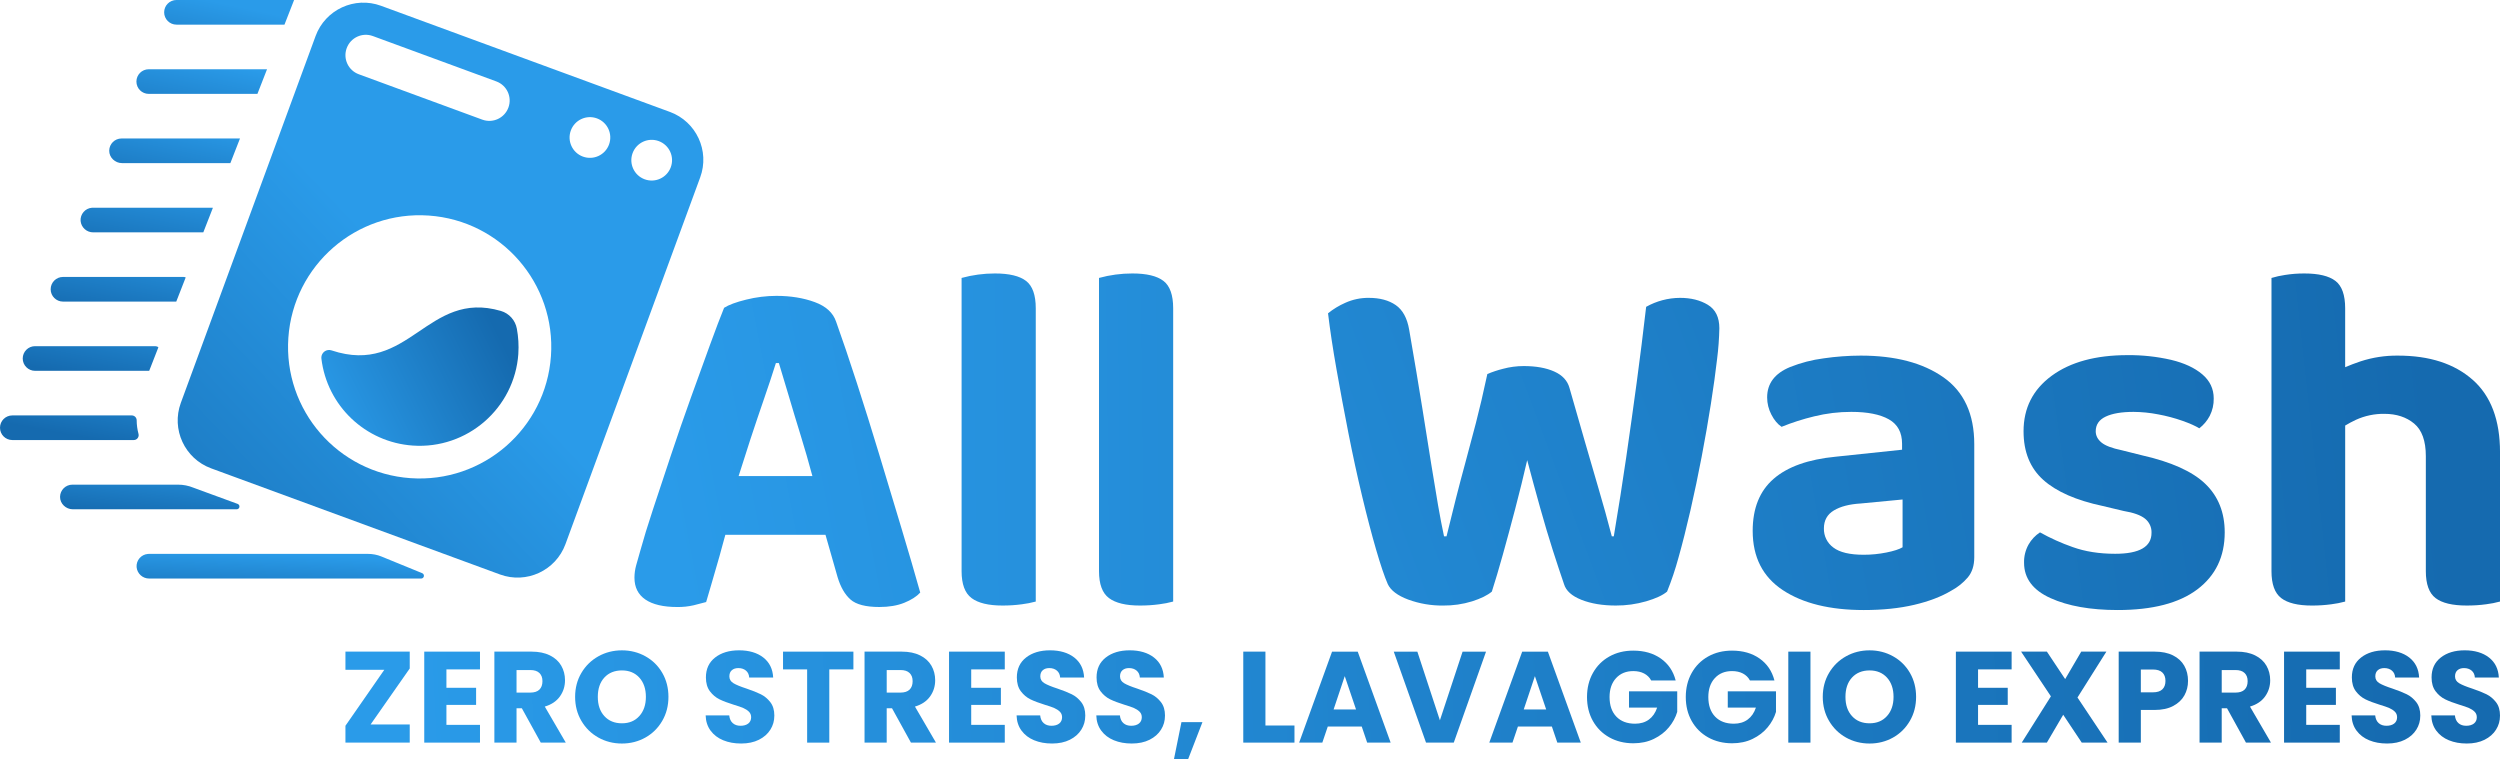 <?xml version="1.0" encoding="UTF-8"?>
<svg id="Livello_2" data-name="Livello 2" xmlns="http://www.w3.org/2000/svg" xmlns:xlink="http://www.w3.org/1999/xlink" viewBox="0 0 2340.84 711">
  <defs>
    <style>
      .cls-1 {
        fill: url(#Sfumatura_senza_nome_10-8);
      }

      .cls-2 {
        fill: url(#Sfumatura_senza_nome_10-41);
      }

      .cls-3 {
        fill: url(#Sfumatura_senza_nome_10-7);
      }

      .cls-4 {
        fill: url(#Sfumatura_senza_nome_10-38);
      }

      .cls-5 {
        fill: url(#Sfumatura_senza_nome_10-14);
      }

      .cls-6 {
        fill: url(#Sfumatura_senza_nome_10-44);
      }

      .cls-7 {
        fill: url(#Sfumatura_senza_nome_10-2);
      }

      .cls-8 {
        fill: url(#Sfumatura_senza_nome_10-4);
      }

      .cls-9 {
        fill: url(#Sfumatura_senza_nome_10-17);
      }

      .cls-10 {
        fill: url(#Sfumatura_senza_nome_10-27);
      }

      .cls-11 {
        fill: url(#Sfumatura_senza_nome_10-28);
      }

      .cls-12 {
        fill: url(#Sfumatura_senza_nome_10-34);
      }

      .cls-13 {
        fill: url(#Sfumatura_senza_nome_10-39);
      }

      .cls-14 {
        fill: url(#Sfumatura_senza_nome_10-21);
      }

      .cls-15 {
        fill: url(#Sfumatura_senza_nome_10-5);
      }

      .cls-16 {
        fill: url(#Sfumatura_senza_nome_10-32);
      }

      .cls-17 {
        fill: url(#Sfumatura_senza_nome_10-26);
      }

      .cls-18 {
        fill: url(#Sfumatura_senza_nome_10-37);
      }

      .cls-19 {
        fill: url(#Sfumatura_senza_nome_10-33);
      }

      .cls-20 {
        fill: url(#Sfumatura_senza_nome_10-18);
      }

      .cls-21 {
        fill: url(#Sfumatura_senza_nome_10-11);
      }

      .cls-22 {
        fill: url(#Sfumatura_senza_nome_10-12);
      }

      .cls-23 {
        fill: url(#Sfumatura_senza_nome_10-29);
      }

      .cls-24 {
        fill: url(#Sfumatura_senza_nome_10);
      }

      .cls-25 {
        fill: url(#Sfumatura_senza_nome_10-42);
      }

      .cls-26 {
        fill: url(#Sfumatura_senza_nome_10-16);
      }

      .cls-27 {
        fill: url(#Sfumatura_senza_nome_10-23);
      }

      .cls-28 {
        fill: url(#Sfumatura_senza_nome_10-22);
      }

      .cls-29 {
        fill: url(#Sfumatura_senza_nome_10-10);
      }

      .cls-30 {
        fill: url(#Sfumatura_senza_nome_10-40);
      }

      .cls-31 {
        fill: url(#Sfumatura_senza_nome_10-35);
      }

      .cls-32 {
        fill: url(#Sfumatura_senza_nome_10-20);
      }

      .cls-33 {
        fill: url(#Sfumatura_senza_nome_10-24);
      }

      .cls-34 {
        fill: url(#Sfumatura_senza_nome_10-25);
      }

      .cls-35 {
        fill: url(#Sfumatura_senza_nome_10-3);
      }

      .cls-36 {
        fill: url(#Sfumatura_senza_nome_10-31);
      }

      .cls-37 {
        fill: url(#Sfumatura_senza_nome_10-9);
      }

      .cls-38 {
        fill: url(#Sfumatura_senza_nome_10-6);
      }

      .cls-39 {
        fill: url(#Sfumatura_senza_nome_10-30);
      }

      .cls-40 {
        fill: url(#Sfumatura_senza_nome_10-36);
      }

      .cls-41 {
        fill: url(#Sfumatura_senza_nome_10-43);
      }

      .cls-42 {
        fill: url(#Sfumatura_senza_nome_10-13);
      }

      .cls-43 {
        fill: url(#Sfumatura_senza_nome_10-19);
      }

      .cls-44 {
        fill: url(#Sfumatura_senza_nome_10-15);
      }
    </style>
    <linearGradient id="Sfumatura_senza_nome_10" data-name="Sfumatura senza nome 10" x1="266.95" y1="899.18" x2="272.9" y2="900.43" gradientTransform="translate(-70814.64 262441.54) scale(267.59 -291.36)" gradientUnits="userSpaceOnUse">
      <stop offset="0" stop-color="#2a9be9"/>
      <stop offset="1" stop-color="#156aaf"/>
    </linearGradient>
    <linearGradient id="Sfumatura_senza_nome_10-2" data-name="Sfumatura senza nome 10" x1="258.93" y1="900.13" x2="281.86" y2="901.31" gradientTransform="translate(-17358.24 280368.72) scale(69.45 -310.94)" xlink:href="#Sfumatura_senza_nome_10"/>
    <linearGradient id="Sfumatura_senza_nome_10-3" data-name="Sfumatura senza nome 10" x1="257.17" y1="900.04" x2="280.1" y2="901.22" gradientTransform="translate(-17229.58 280368.72) scale(69.45 -310.94)" xlink:href="#Sfumatura_senza_nome_10"/>
    <linearGradient id="Sfumatura_senza_nome_10-4" data-name="Sfumatura senza nome 10" x1="265.61" y1="898.51" x2="269.96" y2="899.78" gradientTransform="translate(-96669.8 259471.25) scale(366.4 -288.12)" xlink:href="#Sfumatura_senza_nome_10"/>
    <linearGradient id="Sfumatura_senza_nome_10-5" data-name="Sfumatura senza nome 10" x1="261.79" y1="894.49" x2="269.47" y2="896.03" gradientTransform="translate(-53637.47 213780.87) scale(207.46 -238.22)" xlink:href="#Sfumatura_senza_nome_10"/>
    <linearGradient id="Sfumatura_senza_nome_10-6" data-name="Sfumatura senza nome 10" x1="259.86" y1="894.31" x2="268.31" y2="895.84" gradientTransform="translate(-48259.05 214211.96) scale(188.35 -238.69)" xlink:href="#Sfumatura_senza_nome_10"/>
    <linearGradient id="Sfumatura_senza_nome_10-7" data-name="Sfumatura senza nome 10" x1="259.79" y1="899.22" x2="267.23" y2="900.4" gradientTransform="translate(-54899.04 280370.09) scale(213.97 -310.94)" xlink:href="#Sfumatura_senza_nome_10"/>
    <linearGradient id="Sfumatura_senza_nome_10-8" data-name="Sfumatura senza nome 10" x1="361.1" y1="652.38" x2="2275.87" y2="558.47" gradientTransform="matrix(1,0,0,1,0,0)" xlink:href="#Sfumatura_senza_nome_10"/>
    <linearGradient id="Sfumatura_senza_nome_10-9" data-name="Sfumatura senza nome 10" x1="361.27" y1="655.79" x2="2276.03" y2="561.89" gradientTransform="matrix(1,0,0,1,0,0)" xlink:href="#Sfumatura_senza_nome_10"/>
    <linearGradient id="Sfumatura_senza_nome_10-10" data-name="Sfumatura senza nome 10" x1="361.44" y1="659.36" x2="2276.21" y2="565.46" gradientTransform="matrix(1,0,0,1,0,0)" xlink:href="#Sfumatura_senza_nome_10"/>
    <linearGradient id="Sfumatura_senza_nome_10-11" data-name="Sfumatura senza nome 10" x1="361.64" y1="663.39" x2="2276.41" y2="569.48" gradientTransform="matrix(1,0,0,1,0,0)" xlink:href="#Sfumatura_senza_nome_10"/>
    <linearGradient id="Sfumatura_senza_nome_10-12" data-name="Sfumatura senza nome 10" x1="361.91" y1="668.8" x2="2276.67" y2="574.9" gradientTransform="matrix(1,0,0,1,0,0)" xlink:href="#Sfumatura_senza_nome_10"/>
    <linearGradient id="Sfumatura_senza_nome_10-13" data-name="Sfumatura senza nome 10" x1="362.06" y1="672.01" x2="2276.83" y2="578.11" gradientTransform="matrix(1,0,0,1,0,0)" xlink:href="#Sfumatura_senza_nome_10"/>
    <linearGradient id="Sfumatura_senza_nome_10-14" data-name="Sfumatura senza nome 10" x1="362.28" y1="676.32" x2="2277.04" y2="582.42" gradientTransform="matrix(1,0,0,1,0,0)" xlink:href="#Sfumatura_senza_nome_10"/>
    <linearGradient id="Sfumatura_senza_nome_10-15" data-name="Sfumatura senza nome 10" x1="362.45" y1="679.83" x2="2277.21" y2="585.93" gradientTransform="matrix(1,0,0,1,0,0)" xlink:href="#Sfumatura_senza_nome_10"/>
    <linearGradient id="Sfumatura_senza_nome_10-16" data-name="Sfumatura senza nome 10" x1="362.61" y1="683.04" x2="2277.37" y2="589.14" gradientTransform="matrix(1,0,0,1,0,0)" xlink:href="#Sfumatura_senza_nome_10"/>
    <linearGradient id="Sfumatura_senza_nome_10-17" data-name="Sfumatura senza nome 10" x1="362.78" y1="686.69" x2="2277.55" y2="592.79" gradientTransform="matrix(1,0,0,1,0,0)" xlink:href="#Sfumatura_senza_nome_10"/>
    <linearGradient id="Sfumatura_senza_nome_10-18" data-name="Sfumatura senza nome 10" x1="364.91" y1="730.09" x2="2279.68" y2="636.19" gradientTransform="matrix(1,0,0,1,0,0)" xlink:href="#Sfumatura_senza_nome_10"/>
    <linearGradient id="Sfumatura_senza_nome_10-19" data-name="Sfumatura senza nome 10" x1="363.1" y1="693.2" x2="2277.87" y2="599.3" gradientTransform="matrix(1,0,0,1,0,0)" xlink:href="#Sfumatura_senza_nome_10"/>
    <linearGradient id="Sfumatura_senza_nome_10-20" data-name="Sfumatura senza nome 10" x1="363.31" y1="697.44" x2="2278.08" y2="603.54" gradientTransform="matrix(1,0,0,1,0,0)" xlink:href="#Sfumatura_senza_nome_10"/>
    <linearGradient id="Sfumatura_senza_nome_10-21" data-name="Sfumatura senza nome 10" x1="363.45" y1="700.3" x2="2278.22" y2="606.4" gradientTransform="matrix(1,0,0,1,0,0)" xlink:href="#Sfumatura_senza_nome_10"/>
    <linearGradient id="Sfumatura_senza_nome_10-22" data-name="Sfumatura senza nome 10" x1="363.74" y1="706.15" x2="2278.5" y2="612.25" gradientTransform="matrix(1,0,0,1,0,0)" xlink:href="#Sfumatura_senza_nome_10"/>
    <linearGradient id="Sfumatura_senza_nome_10-23" data-name="Sfumatura senza nome 10" x1="363.91" y1="709.72" x2="2278.68" y2="615.82" gradientTransform="matrix(1,0,0,1,0,0)" xlink:href="#Sfumatura_senza_nome_10"/>
    <linearGradient id="Sfumatura_senza_nome_10-24" data-name="Sfumatura senza nome 10" x1="364.14" y1="714.24" x2="2278.9" y2="620.34" gradientTransform="matrix(1,0,0,1,0,0)" xlink:href="#Sfumatura_senza_nome_10"/>
    <linearGradient id="Sfumatura_senza_nome_10-25" data-name="Sfumatura senza nome 10" x1="364.3" y1="717.51" x2="2279.06" y2="623.6" gradientTransform="matrix(1,0,0,1,0,0)" xlink:href="#Sfumatura_senza_nome_10"/>
    <linearGradient id="Sfumatura_senza_nome_10-26" data-name="Sfumatura senza nome 10" x1="364.44" y1="720.54" x2="2279.21" y2="626.64" gradientTransform="matrix(1,0,0,1,0,0)" xlink:href="#Sfumatura_senza_nome_10"/>
    <linearGradient id="Sfumatura_senza_nome_10-27" data-name="Sfumatura senza nome 10" x1="364.71" y1="725.95" x2="2279.47" y2="632.05" gradientTransform="matrix(1,0,0,1,0,0)" xlink:href="#Sfumatura_senza_nome_10"/>
    <linearGradient id="Sfumatura_senza_nome_10-28" data-name="Sfumatura senza nome 10" x1="364.89" y1="729.64" x2="2279.66" y2="635.74" gradientTransform="matrix(1,0,0,1,0,0)" xlink:href="#Sfumatura_senza_nome_10"/>
    <linearGradient id="Sfumatura_senza_nome_10-29" data-name="Sfumatura senza nome 10" x1="365.04" y1="732.64" x2="2279.8" y2="638.74" gradientTransform="matrix(1,0,0,1,0,0)" xlink:href="#Sfumatura_senza_nome_10"/>
    <linearGradient id="Sfumatura_senza_nome_10-30" data-name="Sfumatura senza nome 10" x1="365.28" y1="737.47" x2="2280.04" y2="643.57" gradientTransform="matrix(1,0,0,1,0,0)" xlink:href="#Sfumatura_senza_nome_10"/>
    <linearGradient id="Sfumatura_senza_nome_10-31" data-name="Sfumatura senza nome 10" x1="365.45" y1="740.98" x2="2280.21" y2="647.08" gradientTransform="matrix(1,0,0,1,0,0)" xlink:href="#Sfumatura_senza_nome_10"/>
    <linearGradient id="Sfumatura_senza_nome_10-32" data-name="Sfumatura senza nome 10" x1="365.6" y1="744.2" x2="2280.37" y2="650.29" gradientTransform="matrix(1,0,0,1,0,0)" xlink:href="#Sfumatura_senza_nome_10"/>
    <linearGradient id="Sfumatura_senza_nome_10-33" data-name="Sfumatura senza nome 10" x1="365.78" y1="747.85" x2="2280.55" y2="653.95" gradientTransform="matrix(1,0,0,1,0,0)" xlink:href="#Sfumatura_senza_nome_10"/>
    <linearGradient id="Sfumatura_senza_nome_10-34" data-name="Sfumatura senza nome 10" x1="268.18" y1="907.37" x2="267.56" y2="906.73" gradientTransform="translate(-131592.99 488779.85) scale(492.19 -538.37)" xlink:href="#Sfumatura_senza_nome_10"/>
    <linearGradient id="Sfumatura_senza_nome_10-35" data-name="Sfumatura senza nome 10" x1="266.78" y1="879.3" x2="267.75" y2="879.64" gradientTransform="translate(-48962.25 114300.93) scale(184.65 -129.56)" xlink:href="#Sfumatura_senza_nome_10"/>
    <linearGradient id="Sfumatura_senza_nome_10-36" data-name="Sfumatura senza nome 10" x1="266.76" y1="710.44" x2="264.72" y2="708.6" gradientTransform="translate(-32214.89 16399.76) scale(121.67 -23.07)" xlink:href="#Sfumatura_senza_nome_10"/>
    <linearGradient id="Sfumatura_senza_nome_10-37" data-name="Sfumatura senza nome 10" x1="267.06" y1="710.61" x2="265.04" y2="708.77" gradientTransform="translate(-32413.48 16454.52) scale(122.31 -23.06)" xlink:href="#Sfumatura_senza_nome_10"/>
    <linearGradient id="Sfumatura_senza_nome_10-38" data-name="Sfumatura senza nome 10" x1="267.35" y1="710.88" x2="265.33" y2="709.04" gradientTransform="translate(-32477.91 16520.26) scale(122.46 -23.06)" xlink:href="#Sfumatura_senza_nome_10"/>
    <linearGradient id="Sfumatura_senza_nome_10-39" data-name="Sfumatura senza nome 10" x1="267.66" y1="711.22" x2="265.66" y2="709.38" gradientTransform="translate(-32893.05 16592.42) scale(123.9 -23.07)" xlink:href="#Sfumatura_senza_nome_10"/>
    <linearGradient id="Sfumatura_senza_nome_10-40" data-name="Sfumatura senza nome 10" x1="267.97" y1="711.51" x2="266.01" y2="709.67" gradientTransform="translate(-33600.14 16659.14) scale(126.44 -23.07)" xlink:href="#Sfumatura_senza_nome_10"/>
    <linearGradient id="Sfumatura_senza_nome_10-41" data-name="Sfumatura senza nome 10" x1="268.26" y1="711.77" x2="266.31" y2="709.93" gradientTransform="translate(-33783.49 16723.9) scale(127.02 -23.07)" xlink:href="#Sfumatura_senza_nome_10"/>
    <linearGradient id="Sfumatura_senza_nome_10-42" data-name="Sfumatura senza nome 10" x1="268.5" y1="711.88" x2="266.59" y2="710.04" gradientTransform="translate(-34560.57 16778.64) scale(129.84 -23.06)" xlink:href="#Sfumatura_senza_nome_10"/>
    <linearGradient id="Sfumatura_senza_nome_10-43" data-name="Sfumatura senza nome 10" x1="268.19" y1="711.39" x2="266.71" y2="709.56" gradientTransform="translate(-44737.63 16841.65) scale(167.99 -23.06)" xlink:href="#Sfumatura_senza_nome_10"/>
    <linearGradient id="Sfumatura_senza_nome_10-44" data-name="Sfumatura senza nome 10" x1="268" y1="710.7" x2="267.07" y2="708.86" gradientTransform="translate(-71783.23 16917.47) scale(269.08 -23.07)" xlink:href="#Sfumatura_senza_nome_10"/>
  </defs>
  <g id="Livello_1-2" data-name="Livello 1">
    <g>
      <g id="Logo_All-wash" data-name="Logo All-wash">
        <g id="Livello_1-3" data-name="Livello 1">
          <g id="Raggruppa_60" data-name="Raggruppa 60">
            <g id="Raggruppa_59" data-name="Raggruppa 59">
              <path id="Tracciato_96" data-name="Tracciato 96" class="cls-24" d="M823.45,426.21c-7.15-23.62-14.22-46.23-21.21-67.83-6.99-21.6-13.44-40.64-19.34-57.1-2.8-8.4-9.48-14.53-20.05-18.42-10.57-3.88-22.53-5.82-35.9-5.83-9.51.02-18.98,1.2-28.21,3.5-9.48,2.33-16.4,4.9-20.75,7.69-3.42,8.39-7.85,20.04-13.29,34.96-5.43,14.92-11.34,31.24-17.72,48.94-6.37,17.72-12.59,35.67-18.65,53.84-6.06,18.18-11.65,35.04-16.78,50.58-5.13,15.55-9.09,28.44-11.89,38.7-1.55,5.29-2.88,9.95-3.96,13.98-1.06,3.8-1.61,7.71-1.63,11.65,0,9.02,3.42,15.86,10.26,20.51,6.83,4.66,16.78,6.99,29.84,6.99,5.17.08,10.34-.47,15.38-1.63,4.35-1.09,8.24-2.1,11.65-3.03,1.55-4.97,3.11-10.25,4.66-15.85s3.26-11.5,5.13-17.72c1.86-6.22,3.65-12.59,5.36-19.11.92-3.51,1.86-6.93,2.83-10.26h93.77l11.32,39.62c2.8,9.32,6.84,16.32,12.12,20.98s14.29,6.99,27.04,6.99c9.01,0,16.78-1.32,23.31-3.96,6.52-2.64,11.5-5.83,14.92-9.55-4.97-17.72-10.8-37.68-17.48-59.9s-13.6-45.14-20.74-68.77h.02ZM702.71,411.06c4.35-13.21,8.63-25.87,12.82-38s7.85-23.16,10.96-33.1h2.8c2.8,9.02,5.91,19.35,9.32,31,3.42,11.65,7.15,24.01,11.19,37.06,3.77,12.18,7.4,24.76,10.89,37.76h-69.1c3.59-11.52,7.3-23.1,11.12-34.73h0Z"/>
              <path id="Tracciato_97" data-name="Tracciato 97" class="cls-7" d="M960.73,263.04c-6.06-4.66-15.77-6.99-29.13-6.99-10.55-.01-21.06,1.4-31.23,4.19v274.58c0,12.12,3.11,20.51,9.32,25.17,6.22,4.66,15.85,6.99,28.9,6.99,6.08.03,12.15-.36,18.18-1.17,4.41-.54,8.77-1.39,13.05-2.56v-274.58c0-12.43-3.03-20.98-9.09-25.64h.01Z"/>
              <path id="Tracciato_98" data-name="Tracciato 98" class="cls-35" d="M1089.39,263.04c-6.06-4.66-15.77-6.99-29.13-6.99-10.55-.01-21.06,1.4-31.23,4.19v274.58c0,12.12,3.11,20.51,9.32,25.17,6.22,4.66,15.85,6.99,28.9,6.99,6.08.03,12.15-.36,18.18-1.17,4.41-.54,8.77-1.39,13.05-2.56v-274.58c0-12.43-3.03-20.98-9.09-25.64h.01Z"/>
              <path id="Tracciato_99" data-name="Tracciato 99" class="cls-8" d="M1599.16,285.42c-7.15-4.35-15.85-6.53-26.11-6.52-11.11.06-22.02,2.95-31.7,8.39-2.8,24.24-5.75,47.86-8.85,70.86-3.11,23.01-6.37,46.32-9.79,69.93-3.42,23.62-7.31,48.33-11.65,74.12h-1.86c-4.04-15.54-8.16-30.38-12.35-44.52-4.19-14.14-8.46-28.83-12.82-44.05-4.35-15.22-9.17-32-14.45-50.35-1.86-6.83-6.6-11.96-14.22-15.39-7.62-3.42-17.17-5.13-28.67-5.13-6.53,0-13.04.86-19.34,2.56-5.01,1.25-9.92,2.89-14.68,4.89-3.73,17.41-7.3,32.72-10.73,45.92-3.42,13.22-6.69,25.49-9.79,36.83-3.1,11.34-6.05,22.53-8.85,33.57-2.8,11.04-5.75,22.92-8.85,35.67h-2.33c-1.86-8.7-3.73-18.41-5.6-29.13-1.87-10.73-3.97-23.39-6.3-37.99-2.33-14.6-5.13-32.16-8.4-52.68-3.27-20.52-7.38-45.07-12.34-73.66-1.86-10.88-6.06-18.57-12.59-23.08s-14.92-6.76-25.17-6.76c-7.63-.09-15.19,1.5-22.14,4.66-5.77,2.54-11.18,5.83-16.08,9.79,1.86,15.55,4.5,33.03,7.93,52.45,3.42,19.42,7.15,39.39,11.19,59.9,4.04,20.51,8.31,40.17,12.82,58.97,4.51,18.81,8.86,35.43,13.05,49.88,4.19,14.45,7.85,25.25,10.96,32.4,2.8,5.91,9.17,10.72,19.11,14.45,10.45,3.82,21.5,5.72,32.63,5.6,9.24.1,18.44-1.23,27.27-3.96,8.23-2.64,14.37-5.67,18.42-9.09,3.1-9.63,6.52-21.13,10.26-34.5,3.73-13.36,7.61-27.73,11.65-43.12,4.04-15.39,7.77-30.54,11.19-45.46,4.03,15.23,8.08,30.07,12.12,44.52,4.04,14.45,8,27.74,11.88,39.86,3.89,12.12,7.38,22.69,10.49,31.7,1.86,6.22,7.3,11.12,16.31,14.68,9.01,3.56,19.73,5.35,32.16,5.36,9.62.04,19.2-1.29,28.44-3.96,9.01-2.64,15.54-5.67,19.58-9.09,4.21-10.42,7.79-21.08,10.72-31.93,3.73-13.21,7.45-27.97,11.19-44.28,3.73-16.32,7.23-33.02,10.49-50.11,3.27-17.09,6.14-33.56,8.62-49.41,2.48-15.85,4.43-29.91,5.83-42.19,1.21-9.51,1.91-19.08,2.1-28.67,0-10.26-3.57-17.56-10.72-21.91h0Z"/>
              <path id="Tracciato_100" data-name="Tracciato 100" class="cls-15" d="M1819.66,353.25c-19.27-13.52-45.07-20.28-77.39-20.28-11.62.03-23.23.89-34.73,2.56-10.79,1.4-21.36,4.14-31.46,8.16-14.3,5.91-21.45,15.38-21.44,28.44,0,5.6,1.36,11.12,3.96,16.09,2.64,5.13,5.82,8.94,9.55,11.42,9.92-4.02,20.13-7.29,30.54-9.79,11.36-2.8,23.03-4.21,34.73-4.19,15.22,0,26.95,2.33,35.2,6.99,8.23,4.66,12.35,12.27,12.35,22.84v5.6l-62,6.52c-25.8,2.49-45.23,9.4-58.28,20.75-13.06,11.35-19.59,27.58-19.59,48.71,0,24.55,9.4,43.04,28.21,55.48,18.8,12.42,44.06,18.64,75.76,18.65,17.72,0,33.49-1.63,47.32-4.89,13.83-3.26,25.41-7.69,34.73-13.29,5.85-3.12,11.07-7.31,15.39-12.35,4.04-4.81,6.05-11.11,6.06-18.88v-105.83c0-28.28-9.63-49.18-28.9-62.7h0ZM1781.44,512.44c-3.11,1.86-8.16,3.5-15.15,4.9-6.98,1.4-14.09,2.1-21.21,2.1-13.06,0-22.54-2.25-28.44-6.76-5.73-4.15-9.05-10.87-8.85-17.95,0-7.46,3.11-13.05,9.32-16.78s14.61-5.9,25.18-6.52l39.16-3.73v44.75h0Z"/>
              <path id="Tracciato_101" data-name="Tracciato 101" class="cls-38" d="M2005.19,426.21l-18.65-4.66c-9.02-1.86-15.32-4.27-18.88-7.22s-5.35-6.45-5.36-10.49c0-6.22,3.11-10.8,9.32-13.75s14.92-4.43,26.1-4.43c7.75.06,15.47.84,23.08,2.33,7.76,1.43,15.39,3.46,22.84,6.07,6.99,2.49,12.2,4.82,15.62,6.99,4.06-3.14,7.4-7.11,9.79-11.65,2.57-5.05,3.85-10.65,3.73-16.32,0-9.01-3.57-16.55-10.72-22.61-7.15-6.06-16.86-10.57-29.13-13.52-13.37-3.07-27.07-4.56-40.79-4.43-29.83,0-53.53,6.45-71.09,19.34-17.57,12.9-26.34,30.22-26.33,51.98,0,19.27,6.14,34.42,18.42,45.46,12.28,11.03,30.85,19.19,55.71,24.47l19.58,4.66c9.32,1.55,16.01,3.96,20.05,7.22,4.02,3.21,6.27,8.15,6.06,13.29,0,13.05-11.34,19.58-34.03,19.58-14.92,0-28.21-2.1-39.86-6.3-10.56-3.69-20.77-8.3-30.54-13.75-4.44,2.89-8.12,6.81-10.72,11.42-2.89,5.19-4.34,11.07-4.19,17.01,0,14.61,8.24,25.64,24.71,33.1s37.45,11.18,62.94,11.19c32.63,0,57.49-6.45,74.59-19.34,17.1-12.9,25.64-30.69,25.64-53.38,0-18.65-6.06-33.8-18.18-45.45-12.12-11.65-32.01-20.59-59.67-26.8h-.02Z"/>
              <path id="Tracciato_102" data-name="Tracciato 102" class="cls-3" d="M2315.2,355.58c-17.1-15.07-40.41-22.61-69.93-22.61-11.87-.13-23.68,1.68-34.96,5.36-5.24,1.78-10.06,3.6-14.45,5.49v-55.13c0-12.43-3.03-20.98-9.09-25.64-6.06-4.66-15.77-6.99-29.13-6.99-6.09-.03-12.17.44-18.18,1.4-4.26.63-8.47,1.56-12.59,2.8v274.57c0,12.12,3.03,20.51,9.09,25.17,6.06,4.66,15.62,6.99,28.67,6.99,6.08.03,12.15-.36,18.18-1.17,4.41-.54,8.77-1.4,13.06-2.56v-164.81c3.25-1.96,6.59-3.74,10.02-5.35,8.41-3.83,17.56-5.75,26.8-5.6,11.19,0,20.43,3.03,27.74,9.09s10.96,16.24,10.96,30.54v107.69c0,12.12,3.03,20.51,9.09,25.17,6.06,4.66,15.77,6.99,29.13,6.99,6.08.03,12.15-.36,18.18-1.17,4.41-.54,8.77-1.4,13.06-2.56v-139.85c0-30.14-8.55-52.75-25.64-67.83h0Z"/>
            </g>
          </g>
        </g>
      </g>
      <g>
        <path class="cls-1" d="M347,678.35h36.65v16.99h-60.2v-15.78l36.41-52.43h-36.41v-16.99h60.2v15.78l-36.65,52.43Z"/>
        <path class="cls-37" d="M418,626.77v17.23h27.79v16.02h-27.79v18.69h31.43v16.63h-52.19v-85.2h52.19v16.63h-31.43Z"/>
        <path class="cls-29" d="M506.35,695.34l-17.72-32.16h-4.98v32.16h-20.75v-85.2h34.83c6.71,0,12.44,1.17,17.17,3.52,4.73,2.35,8.27,5.56,10.62,9.65,2.35,4.09,3.52,8.64,3.52,13.65,0,5.66-1.6,10.72-4.79,15.17-3.2,4.45-7.91,7.61-14.14,9.47l19.66,33.74h-23.42ZM483.65,648.5h12.86c3.8,0,6.65-.93,8.56-2.79,1.9-1.86,2.85-4.49,2.85-7.89s-.95-5.78-2.85-7.65c-1.9-1.86-4.75-2.79-8.56-2.79h-12.86v21.12Z"/>
        <path class="cls-21" d="M560.29,690.61c-6.68-3.72-11.98-8.92-15.9-15.6-3.93-6.67-5.89-14.18-5.89-22.51s1.96-15.82,5.89-22.45c3.92-6.63,9.22-11.81,15.9-15.53,6.67-3.72,14.02-5.58,22.03-5.58s15.35,1.86,22.03,5.58c6.67,3.72,11.93,8.9,15.78,15.53,3.84,6.64,5.76,14.12,5.76,22.45s-1.94,15.84-5.83,22.51c-3.88,6.67-9.14,11.88-15.78,15.6-6.63,3.72-13.96,5.58-21.97,5.58s-15.35-1.86-22.03-5.58ZM598.64,670.46c4.08-4.53,6.13-10.52,6.13-17.96s-2.04-13.53-6.13-18.02c-4.09-4.49-9.53-6.74-16.32-6.74s-12.36,2.23-16.44,6.67c-4.09,4.45-6.13,10.48-6.13,18.08s2.04,13.53,6.13,18.02c4.08,4.49,9.57,6.74,16.44,6.74s12.24-2.26,16.32-6.8Z"/>
        <path class="cls-22" d="M677.22,693.16c-4.94-2.02-8.88-5.02-11.83-8.98-2.95-3.96-4.51-8.74-4.67-14.32h22.09c.32,3.16,1.41,5.56,3.28,7.22,1.86,1.66,4.29,2.49,7.28,2.49s5.5-.71,7.28-2.12c1.78-1.42,2.67-3.38,2.67-5.89,0-2.1-.71-3.84-2.12-5.22-1.42-1.37-3.16-2.51-5.22-3.4-2.06-.89-5-1.9-8.8-3.03-5.5-1.7-9.99-3.4-13.47-5.1-3.48-1.7-6.47-4.21-8.98-7.53-2.51-3.32-3.76-7.65-3.76-12.99,0-7.93,2.87-14.14,8.62-18.63,5.74-4.49,13.23-6.74,22.45-6.74s16.95,2.25,22.69,6.74c5.74,4.49,8.82,10.74,9.22,18.75h-22.45c-.16-2.75-1.17-4.92-3.03-6.49-1.86-1.58-4.25-2.37-7.16-2.37-2.51,0-4.53.67-6.07,2-1.54,1.33-2.31,3.26-2.31,5.76,0,2.75,1.29,4.9,3.88,6.43,2.59,1.54,6.63,3.2,12.14,4.98,5.5,1.86,9.97,3.64,13.41,5.34,3.44,1.7,6.41,4.17,8.92,7.4,2.51,3.24,3.76,7.4,3.76,12.5s-1.23,9.27-3.7,13.23c-2.47,3.96-6.05,7.12-10.74,9.47-4.69,2.35-10.24,3.52-16.63,3.52s-11.81-1.01-16.75-3.03Z"/>
        <path class="cls-42" d="M799.07,610.15v16.63h-22.57v68.57h-20.75v-68.57h-22.57v-16.63h65.9Z"/>
        <path class="cls-5" d="M852.95,695.34l-17.72-32.16h-4.98v32.16h-20.75v-85.2h34.83c6.71,0,12.44,1.17,17.17,3.52,4.73,2.35,8.27,5.56,10.62,9.65,2.35,4.09,3.52,8.64,3.52,13.65,0,5.66-1.6,10.72-4.79,15.17-3.2,4.45-7.91,7.61-14.14,9.47l19.66,33.74h-23.42ZM830.26,648.5h12.86c3.8,0,6.65-.93,8.56-2.79,1.9-1.86,2.85-4.49,2.85-7.89s-.95-5.78-2.85-7.65c-1.9-1.86-4.75-2.79-8.56-2.79h-12.86v21.12Z"/>
        <path class="cls-44" d="M909.38,626.77v17.23h27.79v16.02h-27.79v18.69h31.43v16.63h-52.19v-85.2h52.19v16.63h-31.43Z"/>
        <path class="cls-26" d="M968.36,693.16c-4.94-2.02-8.88-5.02-11.83-8.98-2.95-3.96-4.51-8.74-4.67-14.32h22.09c.32,3.16,1.41,5.56,3.28,7.22,1.86,1.66,4.29,2.49,7.28,2.49s5.5-.71,7.28-2.12c1.78-1.42,2.67-3.38,2.67-5.89,0-2.1-.71-3.84-2.12-5.22-1.42-1.37-3.16-2.51-5.22-3.4-2.06-.89-5-1.9-8.8-3.03-5.5-1.7-9.99-3.4-13.47-5.1-3.48-1.7-6.47-4.21-8.98-7.53-2.51-3.32-3.76-7.65-3.76-12.99,0-7.93,2.87-14.14,8.62-18.63,5.74-4.49,13.23-6.74,22.45-6.74s16.95,2.25,22.69,6.74c5.74,4.49,8.82,10.74,9.22,18.75h-22.45c-.16-2.75-1.17-4.92-3.03-6.49-1.86-1.58-4.25-2.37-7.16-2.37-2.51,0-4.53.67-6.07,2-1.54,1.33-2.31,3.26-2.31,5.76,0,2.75,1.29,4.9,3.88,6.43,2.59,1.54,6.63,3.2,12.14,4.98,5.5,1.86,9.97,3.64,13.41,5.34,3.44,1.7,6.41,4.17,8.92,7.4,2.51,3.24,3.76,7.4,3.76,12.5s-1.23,9.27-3.7,13.23c-2.47,3.96-6.05,7.12-10.74,9.47-4.69,2.35-10.24,3.52-16.63,3.52s-11.81-1.01-16.75-3.03Z"/>
        <path class="cls-9" d="M1043,693.16c-4.94-2.02-8.88-5.02-11.83-8.98-2.95-3.96-4.51-8.74-4.67-14.32h22.09c.32,3.16,1.41,5.56,3.28,7.22,1.86,1.66,4.29,2.49,7.28,2.49s5.5-.71,7.28-2.12c1.78-1.42,2.67-3.38,2.67-5.89,0-2.1-.71-3.84-2.12-5.22-1.42-1.37-3.16-2.51-5.22-3.4-2.06-.89-5-1.9-8.8-3.03-5.5-1.7-9.99-3.4-13.47-5.1-3.48-1.7-6.47-4.21-8.98-7.53-2.51-3.32-3.76-7.65-3.76-12.99,0-7.93,2.87-14.14,8.62-18.63,5.74-4.49,13.23-6.74,22.45-6.74s16.95,2.25,22.69,6.74c5.74,4.49,8.82,10.74,9.22,18.75h-22.45c-.16-2.75-1.17-4.92-3.03-6.49-1.86-1.58-4.25-2.37-7.16-2.37-2.51,0-4.53.67-6.07,2-1.54,1.33-2.31,3.26-2.31,5.76,0,2.75,1.29,4.9,3.88,6.43,2.59,1.54,6.63,3.2,12.14,4.98,5.5,1.86,9.97,3.64,13.41,5.34,3.44,1.7,6.41,4.17,8.92,7.4,2.51,3.24,3.76,7.4,3.76,12.5s-1.23,9.27-3.7,13.23c-2.47,3.96-6.05,7.12-10.74,9.47-4.69,2.35-10.24,3.52-16.63,3.52s-11.81-1.01-16.75-3.03Z"/>
        <path class="cls-20" d="M1125.89,676.17l-13.47,34.83h-13.23l7.04-34.83h19.66Z"/>
        <path class="cls-43" d="M1184.87,679.32h27.19v16.02h-47.94v-85.2h20.75v69.18Z"/>
        <path class="cls-32" d="M1275.04,680.3h-31.8l-5.1,15.05h-21.72l30.83-85.2h24.03l30.83,85.2h-21.97l-5.1-15.05ZM1269.7,664.28l-10.56-31.19-10.44,31.19h21Z"/>
        <path class="cls-14" d="M1391.43,610.15l-30.22,85.2h-25.97l-30.22-85.2h22.09l21.12,64.32,21.24-64.32h21.97Z"/>
        <path class="cls-28" d="M1453.08,680.3h-31.8l-5.1,15.05h-21.72l30.83-85.2h24.03l30.83,85.2h-21.97l-5.1-15.05ZM1447.74,664.28l-10.56-31.19-10.44,31.19h21Z"/>
        <path class="cls-27" d="M1546.04,637.09c-1.54-2.83-3.74-4.99-6.61-6.49-2.87-1.5-6.25-2.24-10.13-2.24-6.72,0-12.1,2.21-16.14,6.61-4.05,4.41-6.07,10.3-6.07,17.66,0,7.85,2.12,13.98,6.37,18.39,4.25,4.41,10.09,6.61,17.54,6.61,5.1,0,9.41-1.29,12.93-3.88,3.52-2.59,6.09-6.31,7.71-11.17h-26.34v-15.29h45.15v19.3c-1.54,5.18-4.15,9.99-7.83,14.44-3.68,4.45-8.35,8.05-14.02,10.8-5.66,2.75-12.06,4.13-19.18,4.13-8.41,0-15.92-1.84-22.51-5.52-6.59-3.68-11.73-8.8-15.41-15.35-3.68-6.55-5.52-14.04-5.52-22.45s1.84-15.92,5.52-22.51c3.68-6.59,8.8-11.73,15.35-15.41,6.55-3.68,14.04-5.52,22.45-5.52,10.19,0,18.79,2.47,25.79,7.4,7,4.94,11.63,11.77,13.9,20.51h-22.94Z"/>
        <path class="cls-33" d="M1638.52,637.09c-1.54-2.83-3.74-4.99-6.61-6.49-2.87-1.5-6.25-2.24-10.13-2.24-6.72,0-12.1,2.21-16.14,6.61-4.05,4.41-6.07,10.3-6.07,17.66,0,7.85,2.12,13.98,6.37,18.39,4.25,4.41,10.09,6.61,17.54,6.61,5.1,0,9.41-1.29,12.93-3.88,3.52-2.59,6.09-6.31,7.71-11.17h-26.34v-15.29h45.15v19.3c-1.54,5.18-4.15,9.99-7.83,14.44-3.68,4.45-8.35,8.05-14.02,10.8-5.66,2.75-12.06,4.13-19.18,4.13-8.41,0-15.92-1.84-22.51-5.52-6.59-3.68-11.73-8.8-15.41-15.35-3.68-6.55-5.52-14.04-5.52-22.45s1.84-15.92,5.52-22.51c3.68-6.59,8.8-11.73,15.35-15.41,6.55-3.68,14.04-5.52,22.45-5.52,10.19,0,18.79,2.47,25.79,7.4,7,4.94,11.63,11.77,13.9,20.51h-22.94Z"/>
        <path class="cls-34" d="M1695.2,610.15v85.2h-20.75v-85.2h20.75Z"/>
        <path class="cls-17" d="M1728.51,690.61c-6.67-3.72-11.97-8.92-15.9-15.6-3.93-6.67-5.89-14.18-5.89-22.51s1.96-15.82,5.89-22.45c3.92-6.63,9.22-11.81,15.9-15.53,6.67-3.72,14.02-5.58,22.03-5.58s15.35,1.86,22.03,5.58c6.67,3.72,11.93,8.9,15.78,15.53,3.84,6.64,5.76,14.12,5.76,22.45s-1.94,15.84-5.83,22.51c-3.88,6.67-9.14,11.88-15.78,15.6-6.64,3.72-13.96,5.58-21.97,5.58s-15.35-1.86-22.03-5.58ZM1766.86,670.46c4.08-4.53,6.13-10.52,6.13-17.96s-2.04-13.53-6.13-18.02c-4.09-4.49-9.53-6.74-16.32-6.74s-12.36,2.23-16.44,6.67c-4.09,4.45-6.13,10.48-6.13,18.08s2.04,13.53,6.13,18.02c4.08,4.49,9.57,6.74,16.44,6.74s12.24-2.26,16.32-6.8Z"/>
        <path class="cls-10" d="M1852.12,626.77v17.23h27.79v16.02h-27.79v18.69h31.43v16.63h-52.19v-85.2h52.19v16.63h-31.43Z"/>
        <path class="cls-11" d="M1949.21,695.34l-17.36-26.09-15.29,26.09h-23.54l27.31-43.33-27.91-41.87h24.15l17.11,25.73,15.05-25.73h23.54l-27.06,42.96,28.16,42.23h-24.15Z"/>
        <path class="cls-23" d="M2045.33,651.11c-2.27,4.09-5.75,7.38-10.44,9.89-4.69,2.51-10.52,3.76-17.48,3.76h-12.86v30.58h-20.75v-85.2h33.62c6.8,0,12.54,1.17,17.23,3.52,4.69,2.35,8.21,5.58,10.56,9.71,2.35,4.13,3.52,8.86,3.52,14.2,0,4.94-1.13,9.45-3.4,13.53ZM2024.69,645.46c1.94-1.86,2.91-4.49,2.91-7.89s-.97-6.03-2.91-7.89c-1.94-1.86-4.9-2.79-8.86-2.79h-11.29v21.36h11.29c3.96,0,6.92-.93,8.86-2.79Z"/>
        <path class="cls-39" d="M2102.97,695.34l-17.72-32.16h-4.98v32.16h-20.75v-85.2h34.83c6.72,0,12.44,1.17,17.17,3.52,4.73,2.35,8.27,5.56,10.62,9.65,2.35,4.09,3.52,8.64,3.52,13.65,0,5.66-1.6,10.72-4.79,15.17-3.2,4.45-7.91,7.61-14.14,9.47l19.66,33.74h-23.42ZM2080.28,648.5h12.86c3.8,0,6.65-.93,8.56-2.79,1.9-1.86,2.85-4.49,2.85-7.89s-.95-5.78-2.85-7.65c-1.9-1.86-4.75-2.79-8.56-2.79h-12.86v21.12Z"/>
        <path class="cls-36" d="M2159.4,626.77v17.23h27.79v16.02h-27.79v18.69h31.43v16.63h-52.19v-85.2h52.19v16.63h-31.43Z"/>
        <path class="cls-16" d="M2218.38,693.16c-4.94-2.02-8.88-5.02-11.83-8.98-2.95-3.96-4.51-8.74-4.67-14.32h22.09c.32,3.16,1.41,5.56,3.28,7.22,1.86,1.66,4.29,2.49,7.28,2.49s5.5-.71,7.28-2.12c1.78-1.42,2.67-3.38,2.67-5.89,0-2.1-.71-3.84-2.12-5.22-1.42-1.37-3.16-2.51-5.22-3.4-2.06-.89-5-1.9-8.8-3.03-5.5-1.7-9.99-3.4-13.47-5.1-3.48-1.7-6.47-4.21-8.98-7.53-2.51-3.32-3.76-7.65-3.76-12.99,0-7.93,2.87-14.14,8.62-18.63,5.74-4.49,13.23-6.74,22.45-6.74s16.95,2.25,22.69,6.74c5.74,4.49,8.82,10.74,9.22,18.75h-22.45c-.16-2.75-1.17-4.92-3.03-6.49-1.86-1.58-4.25-2.37-7.16-2.37-2.51,0-4.53.67-6.07,2-1.54,1.33-2.31,3.26-2.31,5.76,0,2.75,1.29,4.9,3.88,6.43,2.59,1.54,6.63,3.2,12.14,4.98,5.5,1.86,9.97,3.64,13.41,5.34,3.44,1.7,6.41,4.17,8.92,7.4,2.51,3.24,3.76,7.4,3.76,12.5s-1.23,9.27-3.7,13.23c-2.47,3.96-6.05,7.12-10.74,9.47-4.69,2.35-10.24,3.52-16.63,3.52s-11.81-1.01-16.75-3.03Z"/>
        <path class="cls-19" d="M2293.02,693.16c-4.94-2.02-8.88-5.02-11.83-8.98-2.95-3.96-4.51-8.74-4.67-14.32h22.09c.32,3.16,1.41,5.56,3.28,7.22,1.86,1.66,4.29,2.49,7.28,2.49s5.5-.71,7.28-2.12c1.78-1.42,2.67-3.38,2.67-5.89,0-2.1-.71-3.84-2.12-5.22-1.42-1.37-3.16-2.51-5.22-3.4-2.06-.89-5-1.9-8.8-3.03-5.5-1.7-9.99-3.4-13.47-5.1-3.48-1.7-6.47-4.21-8.98-7.53-2.51-3.32-3.76-7.65-3.76-12.99,0-7.93,2.87-14.14,8.62-18.63,5.74-4.49,13.23-6.74,22.45-6.74s16.95,2.25,22.69,6.74c5.74,4.49,8.82,10.74,9.22,18.75h-22.45c-.16-2.75-1.17-4.92-3.03-6.49-1.86-1.58-4.25-2.37-7.16-2.37-2.51,0-4.53.67-6.07,2-1.54,1.33-2.31,3.26-2.31,5.76,0,2.75,1.29,4.9,3.88,6.43,2.59,1.54,6.63,3.2,12.14,4.98,5.5,1.86,9.97,3.64,13.41,5.34,3.44,1.7,6.41,4.17,8.92,7.4,2.51,3.24,3.76,7.4,3.76,12.5s-1.23,9.27-3.7,13.23c-2.47,3.96-6.05,7.12-10.74,9.47-4.69,2.35-10.24,3.52-16.63,3.52s-11.81-1.01-16.75-3.03Z"/>
      </g>
      <g>
        <path id="Tracciato_84" data-name="Tracciato 84" class="cls-12" d="M627.25,104.79L356.78,5.42c-24.75-9.1-52.19,3.59-61.29,28.34,0,0,0,.01,0,.02l-126.17,343.44c-9.1,24.76,3.6,52.2,28.36,61.3,0,0,0,0,0,0l270.47,99.37c24.76,9.1,52.2-3.6,61.3-28.36h0s126.17-343.45,126.17-343.45c9.1-24.75-3.59-52.19-28.34-61.29h-.02ZM324.64,45.08c3.62-9.88,14.56-14.95,24.44-11.33,0,0,0,0,.01,0l115.64,42.49c9.88,3.63,14.95,14.58,11.32,24.46-3.63,9.88-14.58,14.95-24.46,11.32l-115.64-42.49c-9.86-3.6-14.94-14.51-11.35-24.37.01-.03.02-.06.03-.09ZM515.88,333.37c-4.75,67.9-63.64,119.09-131.53,114.35-67.9-4.75-119.09-63.64-114.35-131.53,4.75-67.9,63.64-119.09,131.53-114.35,67.9,4.74,119.09,63.63,114.35,131.53,0,0,0,0,0,0h0ZM570.26,135.32c-3.63,9.88-14.58,14.94-24.46,11.31-9.88-3.63-14.94-14.58-11.31-24.46,3.63-9.88,14.58-14.94,24.45-11.32,9.88,3.63,14.95,14.58,11.32,24.47h0ZM628.09,156.57c-3.63,9.88-14.59,14.94-24.47,11.31-9.88-3.63-14.94-14.59-11.31-24.47,3.63-9.88,14.58-14.94,24.46-11.31,9.88,3.63,14.95,14.58,11.32,24.46,0,0,0,0,0,0Z"/>
        <path id="Tracciato_86" data-name="Tracciato 86" class="cls-31" d="M485.35,331.24c-3.57,51.04-47.85,89.53-98.89,85.96-44.36-3.1-80.25-37.28-85.53-81.43-.46-3.97,2.39-7.56,6.36-8.02,1.06-.12,2.12,0,3.13.33,72.85,24.34,89.52-57.18,158.6-36.93,7.72,2.28,13.5,8.73,14.93,16.65,1.43,7.73,1.89,15.61,1.37,23.46h.02Z"/>
        <g id="Raggruppa_57" data-name="Raggruppa 57">
          <path id="Tracciato_87" data-name="Tracciato 87" class="cls-40" d="M275.37,0l-9.01,23.07h-101.12c-6.37,0-11.54-5.17-11.54-11.54s5.17-11.54,11.54-11.54h110.13Z"/>
          <path id="Tracciato_88" data-name="Tracciato 88" class="cls-18" d="M250.04,64.84l-9.01,23.06h-101.77c-6.37,0-11.53-5.16-11.53-11.53s5.16-11.53,11.53-11.53h110.78Z"/>
          <path id="Tracciato_89" data-name="Tracciato 89" class="cls-4" d="M224.71,129.66l-9.01,23.06h-101.52c-6.42,0-11.99-5.25-11.92-11.66.08-6.32,5.22-11.4,11.54-11.4h110.92Z"/>
          <path id="Tracciato_90" data-name="Tracciato 90" class="cls-13" d="M199.34,194.57l-8.98,22.99h-103.03c-6.12.07-11.28-4.57-11.86-10.66-.48-6.35,4.28-11.9,10.64-12.38.29-.02.58-.03.86-.03h111.45c.31,0,.62.03.93.08Z"/>
          <path id="Tracciato_91" data-name="Tracciato 91" class="cls-30" d="M173.88,259.76l-8.84,22.63H58.98c-6.37,0-11.54-5.17-11.54-11.54s5.17-11.54,11.54-11.54h112.91c.69,0,1.37.15,1.99.45h0Z"/>
          <path id="Tracciato_92" data-name="Tracciato 92" class="cls-2" d="M148.3,325.2l-8.6,22.01H32.82c-6.37,0-11.54-5.17-11.54-11.54s5.17-11.54,11.54-11.54h112.55c1.07,0,2.11.37,2.94,1.06h0Z"/>
          <path id="Tracciato_93" data-name="Tracciato 93" class="cls-25" d="M129.69,406.31c.63,2.45-.85,4.95-3.3,5.58-.38.1-.77.15-1.16.14H11.53c-6.37,0-11.53-5.16-11.53-11.53s5.16-11.53,11.53-11.53h111.85c2.52-.01,4.58,2.02,4.6,4.54.02,4.32.6,8.62,1.71,12.79h0Z"/>
          <path id="Tracciato_94" data-name="Tracciato 94" class="cls-41" d="M181.02,456.61l41.6,15.25c1.33.55,1.95,2.07,1.4,3.4-.4.96-1.34,1.59-2.38,1.6H68.15c-6.42,0-11.99-5.25-11.92-11.65.07-6.32,5.22-11.41,11.54-11.41h98.97c4.9,0,9.76.96,14.29,2.81h0Z"/>
          <path id="Tracciato_95" data-name="Tracciato 95" class="cls-6" d="M394.36,541.7h-254.6c-6.12.08-11.28-4.56-11.86-10.65-.49-6.35,4.27-11.9,10.63-12.39.29-.02.58-.03.87-.03h205.28c4.3,0,8.57.84,12.55,2.47l38.12,15.6c1.33.55,1.95,2.07,1.4,3.4-.4.97-1.34,1.6-2.39,1.6h0Z"/>
        </g>
      </g>
    </g>
  </g>
</svg>